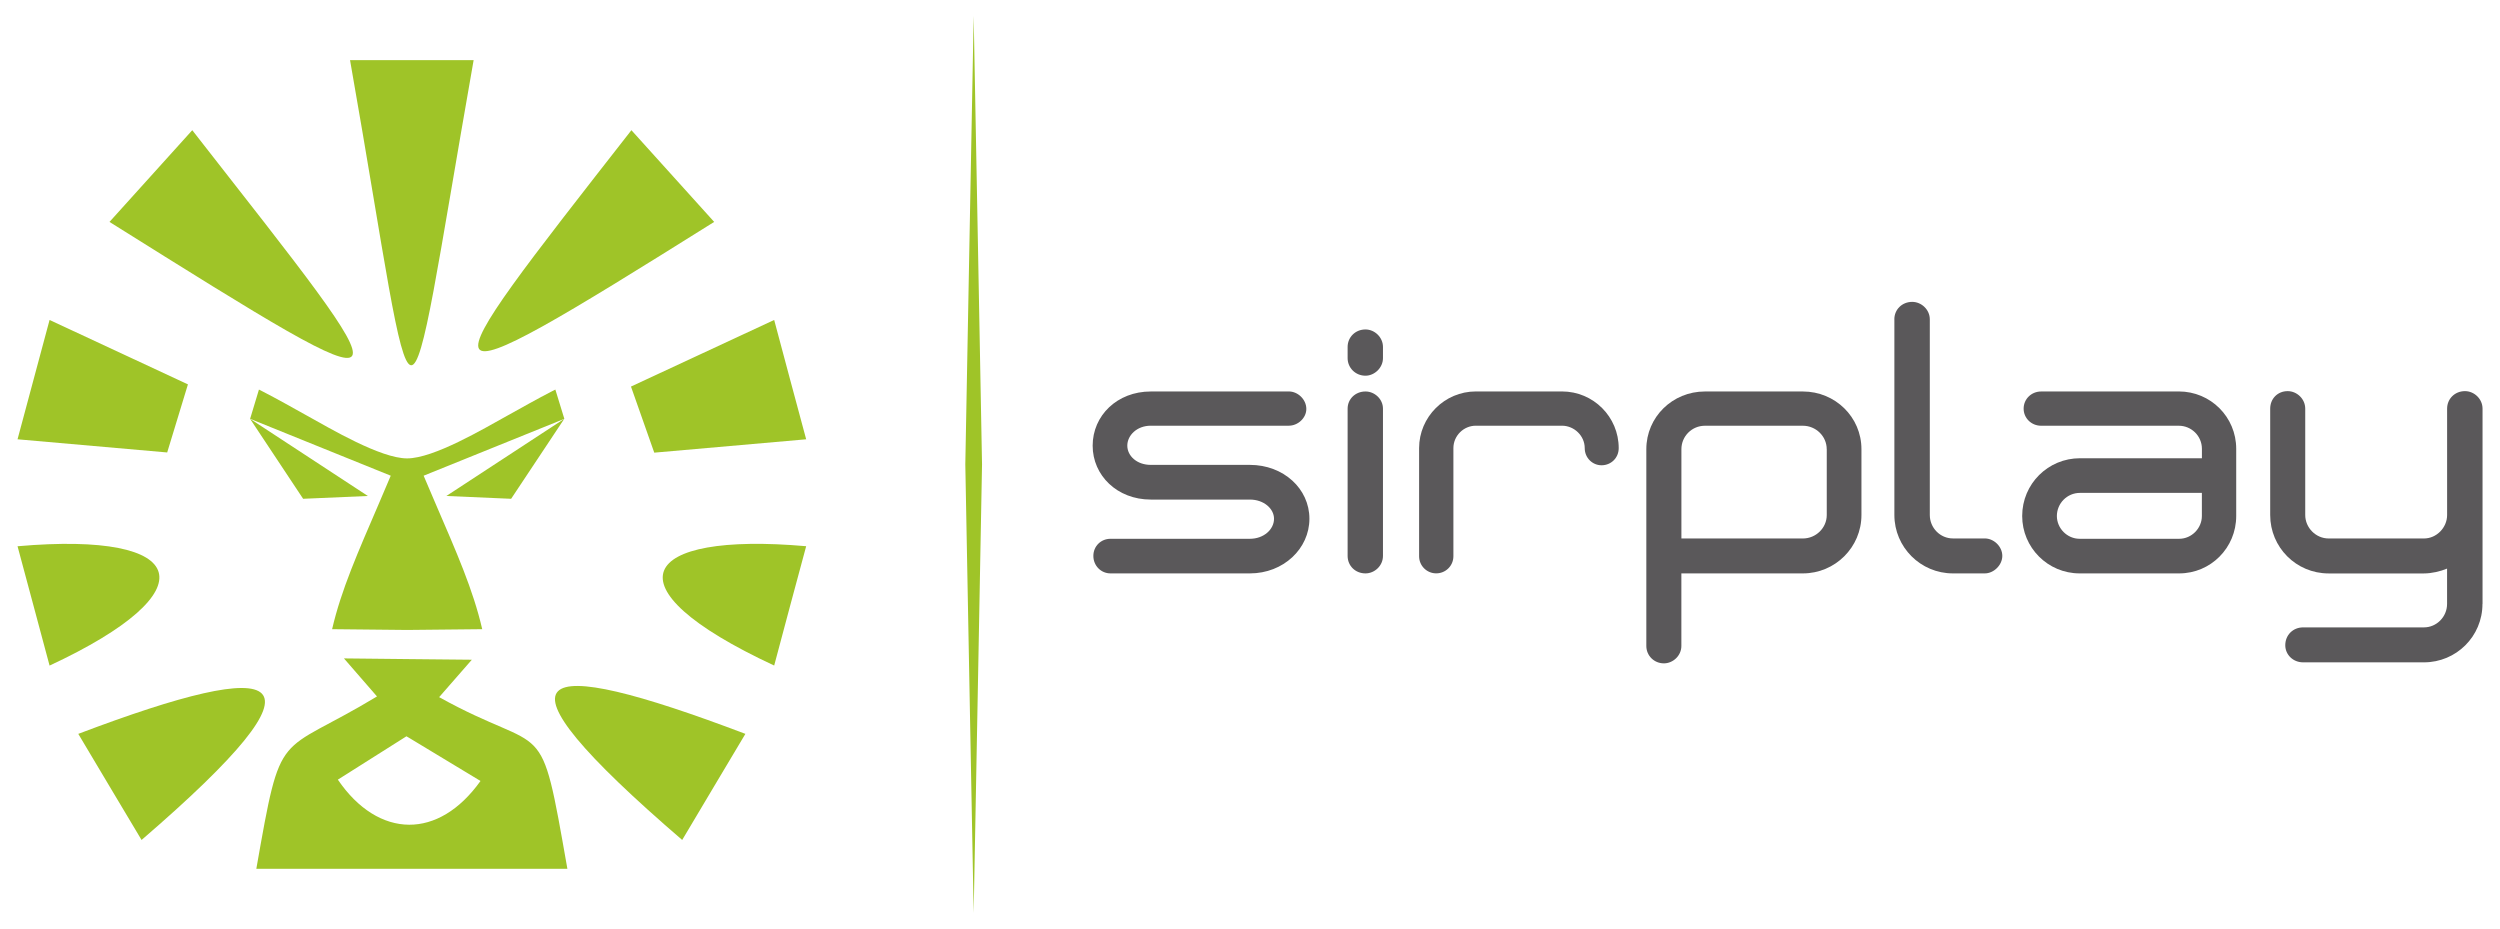 <?xml version="1.0" encoding="utf-8"?>
<!-- Generator: Adobe Illustrator 26.2.1, SVG Export Plug-In . SVG Version: 6.00 Build 0)  -->
<svg version="1.1" id="Livello_1" xmlns="http://www.w3.org/2000/svg" xmlns:xlink="http://www.w3.org/1999/xlink" x="0px" y="0px"
	 viewBox="0 0 640 237.8" style="enable-background:new 0 0 640 237.8;" xml:space="preserve">
<style type="text/css">
	.st0{fill:#5A585A;}
	.st1{fill-rule:evenodd;clip-rule:evenodd;fill:#9FC428;}
</style>
<g>
	<g>
		<g>
			<g>
				<path class="st0" d="M329.93,100.21c2.33,0,4.49,2.05,4.49,4.48c0,2.33-2.16,4.29-4.49,4.29H294.6c-3.59,0-6.01,2.51-6.01,5.1
					c0,2.61,2.43,4.93,6.01,4.93h25.37c8.61,0,15.24,6.1,15.24,13.79c0,7.64-6.63,13.99-15.24,13.99h-35.68
					c-2.42,0-4.39-1.95-4.39-4.48c0-2.51,1.97-4.38,4.39-4.38h35.68c3.58,0,6.18-2.41,6.18-5.13c0-2.57-2.6-4.91-6.18-4.91H294.6
					c-8.61,0-14.88-6.18-14.88-13.8c0-7.69,6.26-13.87,14.88-13.87H329.93z"/>
				<path class="st0" d="M344.99,88.82c0-2.49,1.97-4.48,4.57-4.48c2.34,0,4.48,1.99,4.48,4.48v2.87c0,2.43-2.14,4.49-4.48,4.49
					c-2.6,0-4.57-2.06-4.57-4.49V88.82z M354.04,104.61v37.7c0,2.53-2.14,4.48-4.48,4.48c-2.6,0-4.57-1.95-4.57-4.48v-37.7
					c0-2.44,1.97-4.39,4.57-4.39C351.9,100.21,354.04,102.16,354.04,104.61z"/>
				<path class="st0" d="M399.86,100.21c8.08,0,14.53,6.54,14.53,14.51c0,2.5-1.96,4.39-4.39,4.39c-2.33,0-4.31-1.89-4.31-4.39
					c0-3.14-2.68-5.74-5.83-5.74h-22.05c-3.15,0-5.74,2.6-5.74,5.74v27.68c0,2.43-1.97,4.38-4.4,4.38c-2.41,0-4.38-1.95-4.38-4.38
					v-27.68c0-7.98,6.54-14.51,14.52-14.51H399.86z"/>
				<path class="st0" d="M425.96,169.82c-2.51,0-4.5-1.97-4.5-4.46v-50.37c0-8.24,6.72-14.77,14.99-14.77h25.09
					c8.26,0,14.99,6.54,14.99,14.77v16.85c0,8.25-6.73,14.95-14.99,14.95h-31.11v18.57C430.44,167.85,428.29,169.82,425.96,169.82z
					 M467.64,114.99c0-3.32-2.78-6-6.1-6h-25.09c-3.32,0-6.01,2.69-6.01,6v22.86h31.11c3.32,0,6.1-2.7,6.1-6V114.99z"/>
				<path class="st0" d="M484.95,81.75c0-2.51,1.97-4.47,4.58-4.47c2.33,0,4.5,1.96,4.5,4.47v50.09c0,3.3,2.66,6,5.91,6h8.16
					c2.33,0,4.49,2.06,4.49,4.47c0,2.33-2.16,4.48-4.49,4.48h-8.16c-8.26,0-14.98-6.7-14.98-14.95V81.75z"/>
				<path class="st0" d="M557.77,100.21c8.15,0,14.7,6.54,14.7,14.68v17.21c0,8.16-6.55,14.69-14.6,14.69h-25.48
					c-8.17,0-14.71-6.63-14.71-14.69c0-8.25,6.64-14.79,14.8-14.79h31.21v-2.41c0-3.31-2.7-5.91-5.91-5.91h-35.24
					c-2.52,0-4.49-1.96-4.49-4.38c0-2.44,1.97-4.39,4.49-4.39H557.77z M532.39,137.93h25.48c3.2,0,5.81-2.7,5.81-5.83v-5.92h-31.21
					c-3.3,0-5.91,2.69-5.91,5.92C526.56,135.23,529.17,137.93,532.39,137.93z"/>
				<path class="st0" d="M635.51,154.6c0,8.33-6.72,14.96-14.98,14.96h-30.93c-2.6,0-4.57-1.98-4.57-4.38c0-2.6,1.97-4.57,4.57-4.57
					h30.93c3.22,0,5.92-2.68,5.92-6v-9.05c-1.7,0.71-3.94,1.24-5.92,1.24h-24.4c-8.32,0-14.96-6.7-14.96-14.95v-27.23
					c0-2.52,1.87-4.49,4.48-4.49c2.34,0,4.49,1.97,4.49,4.49v27.23c0,3.22,2.68,6,6,6h24.4c3.22,0,5.92-2.78,5.92-6v-27.23
					c0-2.52,1.97-4.49,4.58-4.49c2.34,0,4.49,1.97,4.49,4.49V154.6z"/>
			</g>
			<g>
				<g>
					<polygon class="st1" points="48.11,98.4 12.69,81.91 8.59,97.18 4.49,112.46 42.8,115.83 					"/>
					<polygon class="st1" points="198.19,81.91 161.53,98.96 167.49,115.88 206.38,112.46 202.27,97.18 					"/>
					<path class="st1" d="M121.25,15.39h-15.83H89.61C107.64,117.84,102.62,121.26,121.25,15.39z"/>
					<path class="st1" d="M182.83,56.81l-21.19-23.48C107.87,102.16,104.34,105.99,182.83,56.81z"/>
					<path class="st1" d="M49.22,33.33L28.03,56.81C109.14,107.61,105.46,105.33,49.22,33.33z"/>
					<path class="st1" d="M4.49,139.84l4.1,15.26l4.1,15.29C53.67,151.31,48.92,135.93,4.49,139.84z"/>
					<path class="st1" d="M198.19,170.38l4.08-15.29l4.11-15.26C163.86,136.09,154.58,150.08,198.19,170.38z"/>
					<path class="st1" d="M20.04,187.87l8.09,13.58l8.11,13.58C86.86,171.45,73.12,167.74,20.04,187.87z"/>
					<path class="st1" d="M174.64,215.03l8.08-13.58l8.1-13.58C135.96,167.05,123.05,170.63,174.64,215.03z"/>
					<path class="st1" d="M112.42,178.47l8.37-9.58l-16.04-0.16l-16.7-0.18l8.46,9.74c-25.88,15.64-24.35,6.99-30.89,44.12h39.13
						h0.68h39.82C138.06,181.51,140.44,194.03,112.42,178.47z M104.75,211.13c-6.57-0.03-13.1-3.95-18.26-11.54l17.56-11.1l0.7,0.41
						l18.26,11.03C117.62,207.48,111.16,211.15,104.75,211.13z"/>
					<path class="st1" d="M141.38,100.13c-3.88,2-7.68,4.15-11.49,6.27c-6.07,3.36-18.86,10.95-25.67,10.95
						c-6.79,0-19.6-7.6-25.64-10.95c-3.81-2.12-7.61-4.27-11.5-6.27c-0.23-0.13-0.51-0.25-0.79-0.4l-2.26,7.49l36,14.56l-2.98,7
						c-5.46,12.7-9.68,22.16-12.03,32.29l19.21,0.2l19.22-0.2c-2.34-10.13-6.54-19.59-12.01-32.29l-2.99-7l36.02-14.56l-2.3-7.49
						C141.87,99.88,141.62,100,141.38,100.13z"/>
					<polygon class="st1" points="94.17,126.97 64.02,107.22 77.6,127.69 					"/>
					<polygon class="st1" points="130.85,127.69 144.45,107.22 114.27,126.97 					"/>
					<polygon class="st1" points="249.26,4.08 247.12,118.89 249.26,233.72 251.4,118.89 					"/>
				</g>
			</g>
		</g>
	</g>
</g>
</svg>
